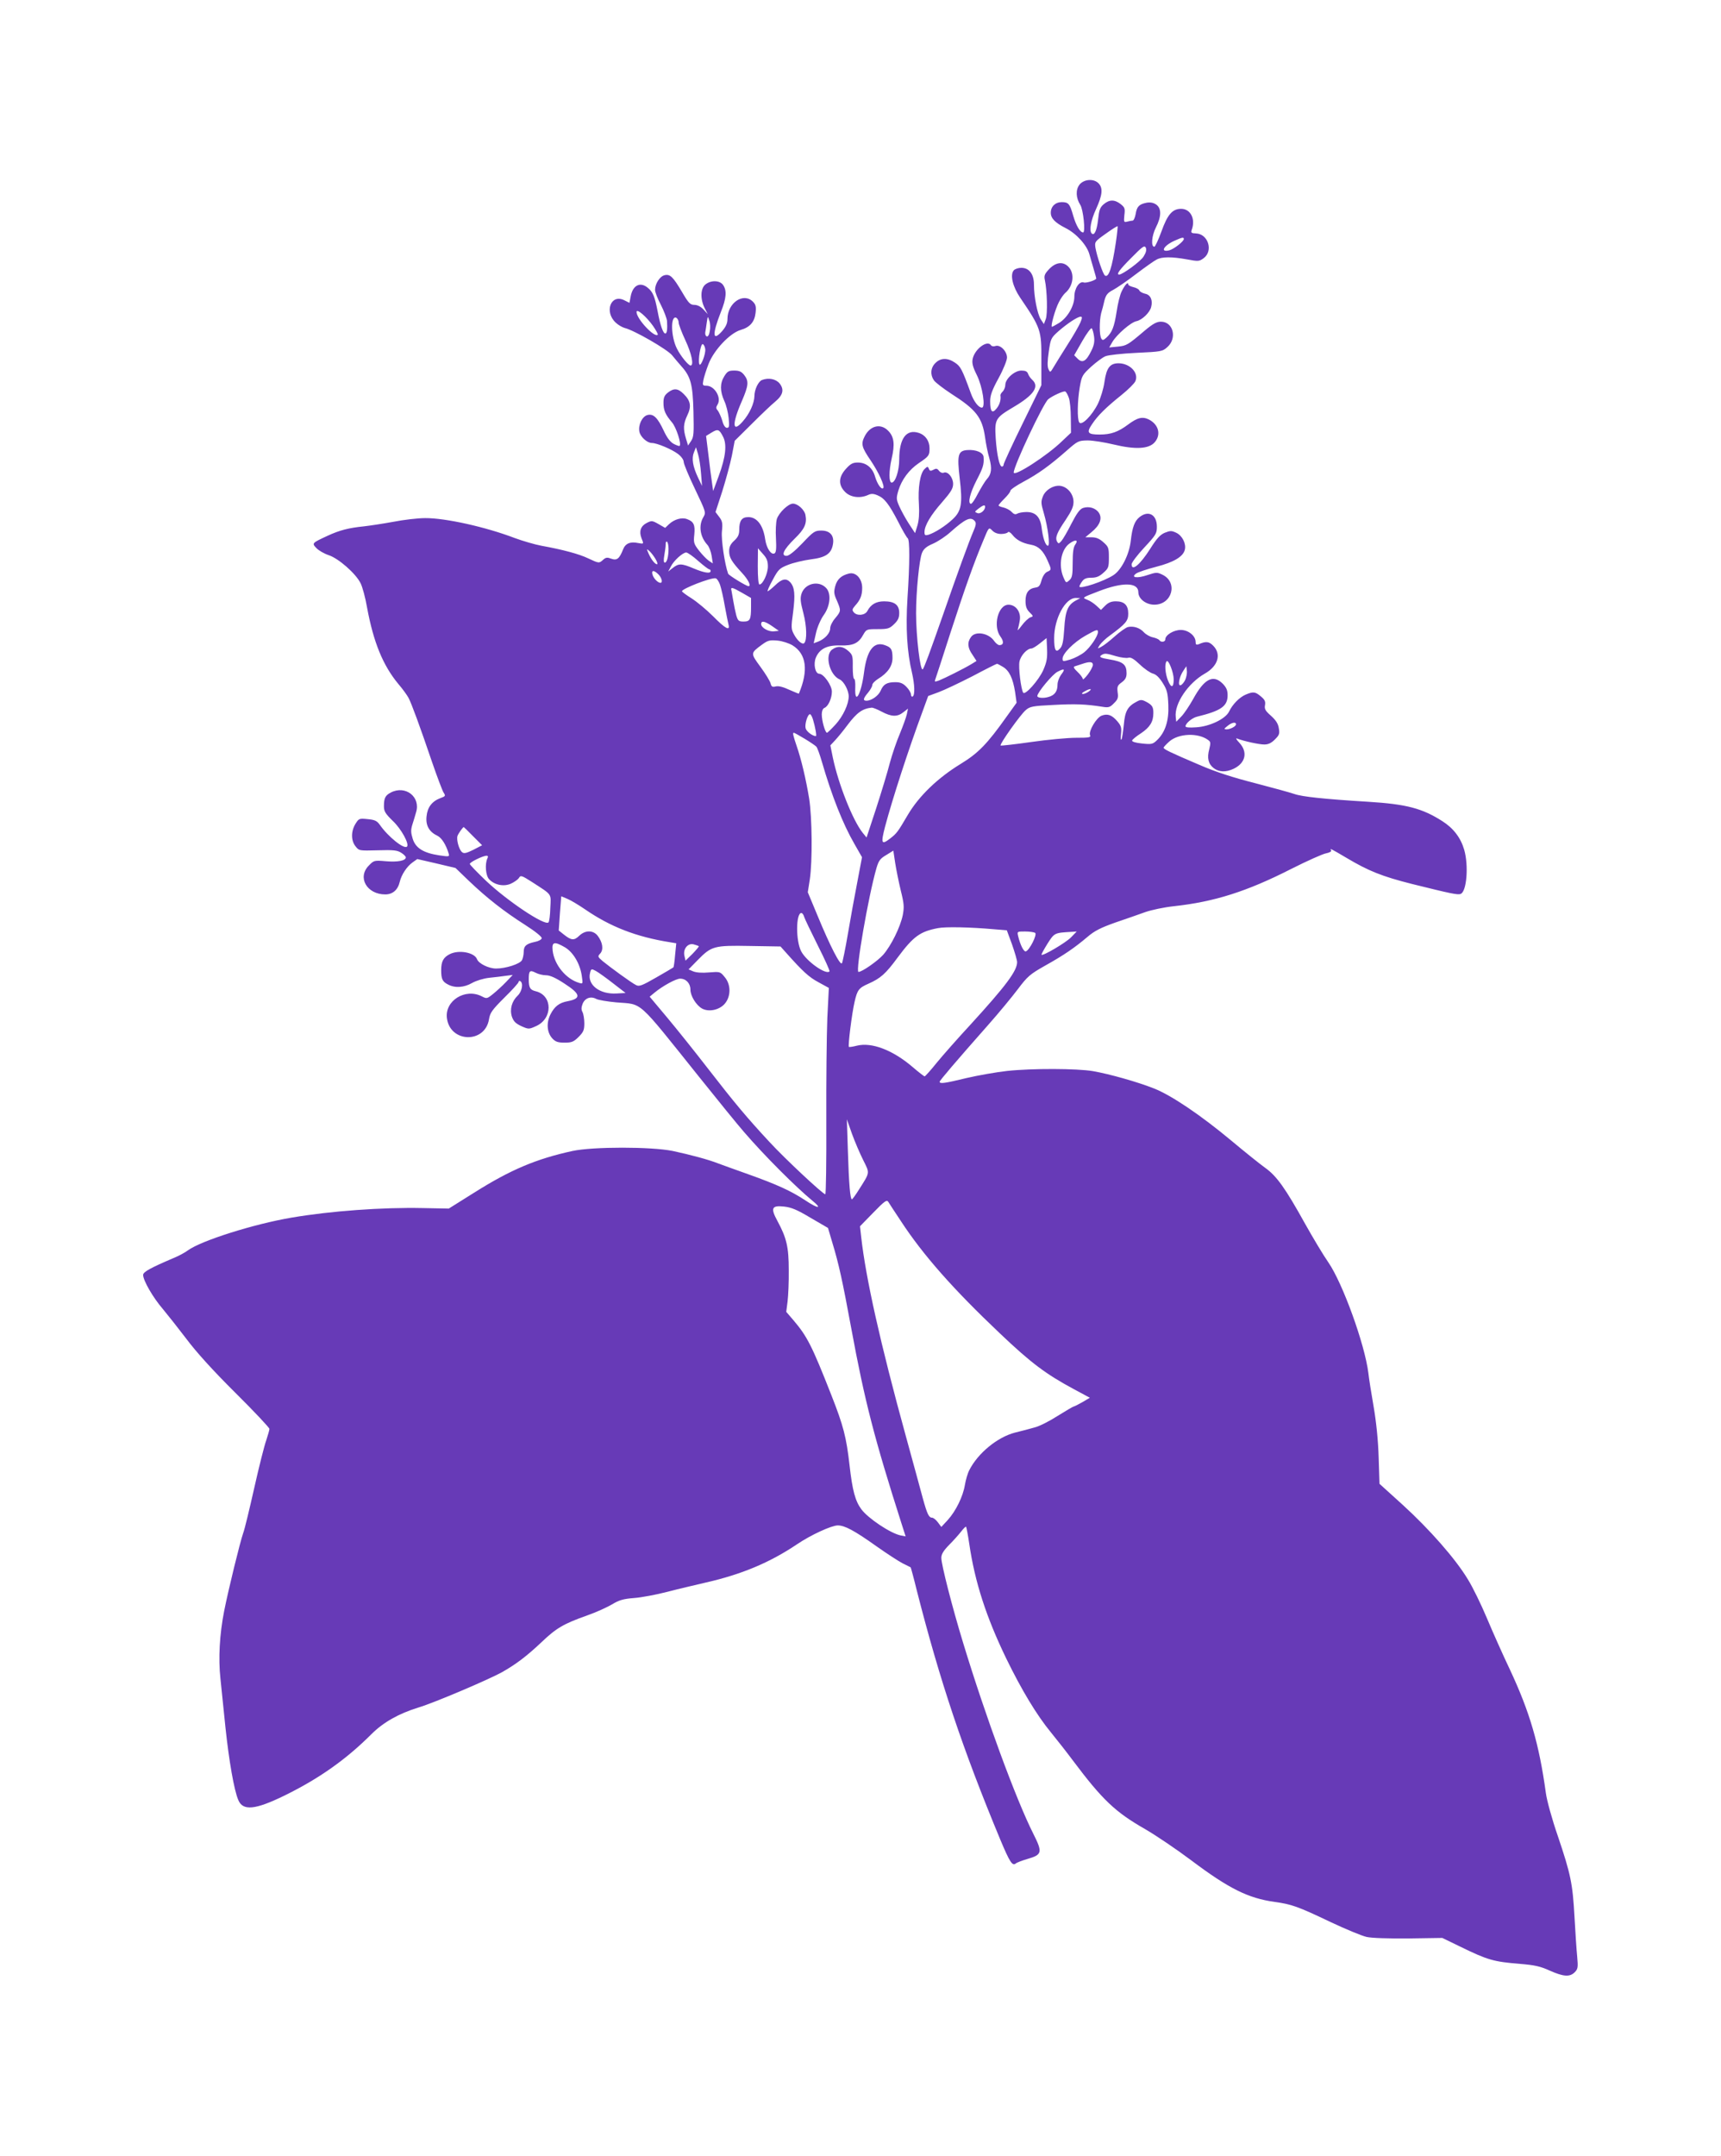 <?xml version="1.0" standalone="no"?>
<!DOCTYPE svg PUBLIC "-//W3C//DTD SVG 20010904//EN"
 "http://www.w3.org/TR/2001/REC-SVG-20010904/DTD/svg10.dtd">
<svg version="1.0" xmlns="http://www.w3.org/2000/svg"
 width="1022pt" height="1280pt" viewBox="0 0 1022 1280"
 preserveAspectRatio="xMidYMid meet">
<g transform="translate(0,1280) scale(0.1,-0.1)"
fill="#673ab7" stroke="none">
<path d="M6410 11703 c-23 -30 -21 -78 5 -119 18 -27 32 -164 17 -164 -18 0
-42 41 -59 100 -20 70 -28 80 -68 80 -38 0 -65 -26 -65 -63 0 -33 25 -59 88
-91 64 -32 128 -103 142 -158 7 -23 18 -64 26 -90 8 -26 14 -49 14 -51 0 -10
-60 -29 -74 -24 -26 10 -56 -35 -56 -84 0 -55 -41 -126 -92 -157 -20 -12 -38
-22 -41 -22 -10 0 19 104 41 146 11 22 28 46 37 54 49 41 59 117 19 157 -33
33 -77 26 -117 -18 -24 -26 -28 -37 -22 -63 13 -59 17 -201 5 -231 l-11 -29
-19 29 c-20 33 -40 133 -40 206 0 61 -28 99 -75 99 -18 0 -38 -7 -45 -15 -23
-27 -6 -97 38 -162 123 -181 127 -193 126 -369 l0 -151 -112 -229 c-62 -126
-112 -235 -112 -242 0 -6 -4 -12 -10 -12 -15 0 -30 68 -37 167 -7 114 -3 122
105 186 121 71 156 122 112 162 -11 10 -22 26 -25 36 -5 14 -16 19 -40 19 -40
0 -95 -49 -95 -85 0 -13 -7 -30 -15 -39 -9 -8 -15 -19 -14 -23 4 -26 -4 -54
-22 -77 -27 -34 -39 -21 -39 43 0 33 11 65 50 136 28 51 50 106 50 122 0 38
-40 78 -68 69 -11 -4 -23 -2 -27 4 -21 34 -97 -22 -109 -81 -5 -25 1 -48 25
-96 34 -69 53 -193 30 -193 -20 0 -48 36 -66 86 -52 143 -61 159 -94 181 -44
30 -85 29 -116 -2 -29 -28 -32 -70 -9 -103 9 -13 55 -48 102 -79 149 -95 185
-141 202 -261 5 -37 16 -92 25 -122 17 -61 13 -95 -15 -125 -10 -11 -33 -49
-52 -84 -18 -36 -37 -64 -43 -62 -19 4 -5 63 34 139 39 75 45 95 42 138 -1 27
-45 46 -97 42 -55 -4 -61 -29 -45 -167 18 -151 11 -195 -42 -244 -44 -41 -106
-80 -144 -92 -19 -5 -23 -3 -23 16 0 39 37 101 105 178 52 60 65 81 65 108 0
38 -31 76 -55 67 -9 -4 -21 1 -29 11 -10 14 -17 15 -33 6 -17 -9 -22 -7 -27 6
-6 15 -9 15 -27 -3 -25 -26 -39 -110 -32 -210 3 -52 0 -94 -9 -124 l-14 -45
-38 58 c-20 31 -45 77 -56 102 -18 41 -18 48 -5 93 20 65 63 123 122 163 59
40 63 45 63 87 0 44 -24 79 -64 92 -74 24 -116 -33 -116 -158 0 -67 -23 -137
-45 -137 -17 0 -17 67 0 142 20 86 15 131 -22 167 -44 44 -106 29 -138 -34
-23 -45 -19 -64 35 -143 48 -71 86 -154 75 -165 -11 -11 -35 24 -48 67 -15 54
-53 85 -103 85 -29 0 -43 -7 -70 -37 -45 -49 -47 -96 -5 -138 32 -32 88 -39
135 -18 19 9 32 9 56 -1 42 -17 69 -52 124 -158 25 -50 51 -94 56 -97 13 -8
13 -147 -1 -356 -11 -177 -3 -319 27 -444 16 -70 18 -131 4 -140 -5 -3 -10 2
-10 11 0 10 -12 31 -27 46 -20 21 -36 28 -66 28 -50 0 -71 -12 -87 -50 -13
-30 -54 -60 -85 -60 -22 0 -19 14 10 48 14 17 25 37 25 45 0 9 16 25 35 37 57
35 85 76 85 123 0 51 -7 63 -43 76 -67 26 -109 -28 -126 -161 -17 -132 -57
-200 -52 -88 1 28 -2 50 -7 50 -5 0 -8 32 -8 71 1 65 -1 72 -27 95 -32 28 -63
31 -95 8 -46 -32 -16 -152 45 -178 24 -11 53 -65 53 -100 0 -46 -33 -117 -77
-166 -25 -27 -48 -50 -52 -50 -11 0 -31 71 -31 109 0 19 6 34 15 38 23 8 45
57 45 97 0 37 -49 106 -75 106 -24 0 -36 58 -20 96 22 52 67 75 146 72 76 -2
108 13 136 65 18 31 20 32 85 32 60 0 70 3 97 29 24 23 31 38 31 67 0 48 -28
69 -90 69 -48 0 -79 -19 -99 -57 -14 -27 -62 -31 -81 -8 -11 13 -9 19 7 38 32
35 43 62 43 107 0 54 -37 95 -78 85 -46 -11 -71 -34 -82 -75 -9 -34 -8 -47 10
-86 25 -59 25 -62 -10 -104 -17 -19 -30 -46 -30 -60 0 -29 -31 -63 -71 -79
l-27 -10 14 62 c8 35 28 81 46 106 38 53 45 126 15 159 -43 48 -126 30 -147
-32 -9 -28 -7 -48 11 -117 20 -77 22 -159 5 -177 -11 -11 -40 13 -60 50 -18
33 -19 41 -6 135 13 104 9 146 -17 176 -24 26 -50 21 -90 -18 -20 -19 -40 -35
-44 -35 -4 0 9 30 30 68 33 62 41 69 92 89 30 12 90 26 133 32 89 11 122 33
132 88 10 52 -16 83 -68 83 -39 0 -47 -5 -113 -75 -47 -49 -80 -75 -94 -75
-35 0 -18 37 48 102 59 57 74 90 64 141 -6 31 -46 67 -74 67 -28 0 -84 -54
-96 -92 -5 -19 -8 -70 -5 -115 3 -59 1 -82 -8 -88 -20 -12 -48 29 -56 83 -12
84 -49 132 -100 132 -39 0 -54 -21 -54 -75 0 -28 -7 -44 -30 -65 -22 -20 -30
-37 -30 -62 0 -38 14 -62 77 -130 37 -40 55 -78 38 -78 -13 0 -117 64 -121 74
-20 54 -42 202 -37 251 5 48 3 61 -16 86 l-22 29 40 123 c21 67 47 162 57 211
l17 89 102 101 c56 56 118 115 138 131 47 39 55 72 27 108 -22 27 -65 36 -105
21 -22 -9 -45 -57 -45 -96 -1 -43 -29 -105 -70 -151 -62 -71 -64 -13 -4 123
39 91 42 117 13 154 -16 20 -29 26 -59 26 -33 0 -41 -5 -59 -34 -26 -42 -26
-88 0 -146 12 -25 23 -71 26 -102 5 -49 3 -58 -10 -58 -10 0 -21 15 -28 43 -7
23 -19 49 -26 59 -12 13 -12 20 -2 36 25 40 -17 112 -66 112 -22 0 -24 3 -18
33 3 17 17 61 31 97 32 82 126 182 190 201 56 16 83 48 89 102 4 36 1 49 -16
66 -57 57 -151 -8 -151 -103 0 -25 -9 -45 -31 -71 -58 -66 -61 -22 -8 113 33
82 36 127 13 160 -19 28 -72 30 -105 3 -30 -24 -31 -88 -4 -141 l18 -35 -26
28 c-16 17 -36 27 -54 27 -24 0 -34 10 -72 75 -55 93 -72 109 -105 101 -28 -7
-56 -51 -56 -87 0 -13 15 -52 34 -88 19 -37 35 -80 37 -96 3 -47 0 -75 -10
-75 -13 0 -30 47 -46 133 -17 88 -28 114 -59 139 -45 37 -89 14 -101 -53 l-7
-37 -30 15 c-80 41 -122 -68 -51 -133 15 -14 38 -27 52 -31 56 -13 253 -127
282 -162 16 -20 41 -49 55 -65 56 -62 68 -108 72 -269 3 -129 2 -151 -14 -175
l-18 -27 -12 40 c-18 59 -16 89 7 138 26 53 21 87 -21 128 -34 34 -58 36 -94
8 -20 -16 -26 -29 -26 -60 0 -45 11 -70 50 -116 25 -28 58 -129 46 -140 -2 -3
-18 3 -34 11 -21 11 -40 35 -60 78 -37 79 -62 103 -97 94 -31 -8 -56 -58 -48
-99 6 -31 46 -67 74 -67 30 0 118 -37 155 -65 20 -15 34 -35 34 -47 0 -12 30
-84 67 -161 65 -137 66 -139 50 -167 -30 -50 -20 -117 24 -165 10 -11 21 -40
25 -65 l7 -45 -24 16 c-13 9 -39 36 -58 60 -31 40 -33 48 -28 95 6 58 -4 78
-43 92 -31 12 -76 -1 -107 -30 l-23 -22 -40 23 c-37 21 -41 21 -70 6 -35 -18
-46 -49 -31 -89 15 -37 15 -36 -19 -30 -47 10 -76 -2 -90 -38 -22 -56 -37 -67
-70 -55 -24 9 -32 8 -48 -6 -24 -22 -25 -22 -89 8 -54 26 -151 52 -278 75 -38
7 -110 28 -159 46 -170 65 -411 119 -531 118 -44 0 -129 -10 -190 -22 -60 -11
-139 -23 -175 -27 -89 -9 -144 -23 -215 -56 -93 -43 -94 -44 -66 -73 13 -14
46 -33 73 -42 58 -19 160 -108 189 -166 11 -21 29 -87 39 -146 38 -205 94
-342 185 -452 26 -30 53 -68 61 -83 18 -34 68 -170 140 -382 30 -87 61 -169
68 -180 13 -20 12 -22 -18 -33 -51 -19 -78 -55 -83 -109 -6 -54 16 -92 65
-115 25 -12 51 -54 66 -104 6 -20 5 -21 -56 -12 -93 14 -140 43 -157 98 -11
35 -12 52 -3 82 7 21 17 55 23 76 28 91 -63 162 -150 117 -33 -17 -41 -33 -41
-82 0 -30 9 -44 53 -87 50 -47 99 -137 84 -152 -17 -18 -113 59 -162 130 -17
23 -29 29 -72 33 -50 5 -52 4 -72 -28 -27 -44 -27 -99 0 -133 21 -27 22 -27
133 -24 94 3 116 0 139 -15 15 -9 27 -22 27 -27 0 -20 -49 -29 -119 -23 -68 6
-71 5 -100 -25 -71 -70 -13 -172 97 -172 44 0 75 27 86 75 10 42 42 91 76 115
l28 20 113 -26 114 -27 80 -77 c107 -102 208 -181 332 -260 61 -39 101 -71
100 -80 -1 -8 -19 -18 -41 -22 -51 -11 -66 -24 -66 -60 0 -16 -5 -38 -10 -48
-12 -23 -97 -50 -154 -50 -43 0 -103 29 -113 55 -15 41 -109 58 -163 30 -37
-19 -50 -43 -50 -94 0 -53 7 -69 41 -86 41 -22 95 -18 142 9 25 14 67 27 102
31 33 3 78 9 100 12 l40 5 -40 -42 c-22 -23 -57 -55 -77 -71 -36 -29 -38 -29
-67 -14 -98 50 -220 -26 -207 -129 18 -147 226 -153 250 -7 6 38 18 55 91 128
47 46 85 88 85 94 0 6 5 7 10 4 19 -12 10 -61 -15 -85 -36 -34 -49 -82 -35
-126 10 -28 22 -40 56 -56 43 -19 45 -19 87 0 100 44 100 182 -1 207 -34 8
-42 21 -42 71 0 51 6 57 41 39 15 -8 43 -15 62 -15 23 0 57 -15 110 -50 96
-62 100 -88 18 -104 -50 -9 -78 -31 -102 -78 -26 -51 -21 -109 12 -144 18 -19
33 -24 72 -24 42 0 54 5 83 34 29 29 34 41 34 81 0 25 -5 55 -11 67 -8 14 -7
28 1 49 14 34 48 46 80 29 12 -7 67 -16 121 -21 158 -13 118 23 488 -439 112
-140 233 -289 269 -330 123 -143 309 -328 406 -408 62 -50 34 -49 -42 2 -85
56 -168 94 -342 156 -74 26 -153 55 -175 63 -58 23 -167 52 -270 74 -128 26
-473 26 -595 0 -215 -47 -366 -110 -585 -248 l-150 -94 -155 3 c-239 5 -546
-17 -780 -57 -223 -38 -534 -136 -614 -194 -17 -13 -56 -34 -86 -46 -136 -58
-180 -82 -180 -100 0 -33 59 -135 116 -201 30 -36 94 -117 142 -180 56 -75
156 -186 289 -318 112 -111 203 -208 203 -215 0 -7 -9 -37 -19 -68 -11 -30
-43 -157 -71 -282 -28 -124 -57 -246 -66 -269 -19 -55 -87 -332 -113 -463 -27
-137 -35 -281 -22 -400 6 -55 19 -186 30 -292 21 -197 51 -371 76 -429 27 -66
100 -59 274 26 204 100 365 213 517 365 70 70 162 122 279 158 94 28 415 165
495 209 85 48 148 96 236 179 88 84 131 109 272 159 52 18 117 48 146 65 43
26 68 33 132 38 43 3 132 20 198 37 65 17 168 41 228 55 211 48 379 118 541
227 81 55 205 112 242 112 41 0 98 -30 230 -124 61 -43 130 -88 155 -101 25
-12 46 -23 48 -24 1 -1 18 -62 36 -136 137 -537 273 -944 496 -1480 57 -136
72 -158 92 -142 7 6 39 18 70 27 87 25 90 39 34 150 -102 202 -284 697 -416
1131 -66 216 -130 467 -130 506 0 22 12 42 46 77 26 26 58 62 72 80 14 18 27
31 29 28 2 -2 11 -48 19 -102 33 -226 101 -435 219 -679 92 -189 182 -338 266
-440 36 -44 94 -118 129 -165 177 -236 253 -308 432 -410 62 -36 185 -119 273
-185 222 -167 337 -224 493 -246 102 -14 139 -27 332 -119 91 -43 188 -83 215
-89 30 -7 129 -10 250 -9 l200 3 105 -51 c166 -81 199 -90 356 -103 88 -7 122
-15 177 -40 81 -36 119 -39 148 -10 19 19 21 29 15 93 -4 39 -11 145 -16 236
-11 198 -22 252 -99 480 -34 98 -65 210 -71 255 -40 292 -96 482 -214 734 -41
86 -102 223 -136 304 -34 81 -85 186 -114 232 -73 121 -226 295 -386 441
l-138 125 -5 157 c-3 101 -14 209 -30 302 -14 80 -28 169 -31 198 -21 171
-153 535 -238 658 -30 43 -92 147 -138 229 -116 209 -168 283 -237 332 -32 23
-123 96 -203 163 -179 149 -353 267 -457 308 -98 39 -265 86 -363 103 -95 16
-361 17 -510 1 -63 -7 -171 -26 -240 -42 -128 -31 -160 -36 -160 -22 0 7 98
122 288 337 63 71 142 167 176 212 58 77 72 89 162 140 111 62 174 105 252
171 42 36 78 54 165 85 62 21 142 49 178 62 37 13 113 29 170 35 239 26 433
87 696 221 95 48 189 90 208 93 20 4 33 11 30 17 -10 15 -2 11 91 -44 131 -78
211 -110 389 -155 230 -57 271 -66 289 -59 36 14 48 168 21 262 -21 72 -64
128 -130 170 -119 76 -213 101 -440 115 -261 16 -393 30 -438 46 -23 8 -128
37 -232 64 -133 34 -233 66 -330 108 -176 75 -215 94 -215 103 0 4 15 20 34
37 55 48 170 53 230 9 16 -11 16 -18 7 -55 -14 -52 -6 -87 26 -112 31 -24 73
-26 119 -4 71 34 85 99 34 154 -19 20 -24 30 -13 25 42 -16 130 -35 161 -35
24 0 42 9 63 30 26 26 29 34 23 67 -4 27 -18 48 -47 74 -33 29 -39 40 -35 62
4 22 -1 33 -24 52 -34 29 -46 30 -91 11 -37 -16 -78 -58 -98 -100 -21 -44
-115 -89 -195 -94 -42 -3 -64 -1 -64 6 0 17 39 50 68 57 143 35 182 62 182
127 0 30 -7 46 -29 69 -57 57 -110 29 -176 -92 -22 -39 -53 -86 -70 -103 l-30
-31 -3 28 c-9 79 73 201 173 258 78 44 100 115 49 166 -25 25 -43 27 -86 8
-14 -5 -18 -2 -18 14 0 36 -43 71 -88 71 -42 0 -92 -30 -92 -56 0 -16 -26 -19
-35 -5 -3 5 -20 13 -38 17 -17 3 -42 17 -54 30 -24 27 -63 39 -96 31 -12 -4
-47 -28 -77 -55 -30 -27 -66 -55 -80 -62 -24 -13 -24 -13 -9 11 9 13 36 39 60
56 95 70 109 87 109 130 0 50 -23 73 -74 73 -26 0 -44 -7 -63 -26 l-25 -25
-27 25 c-14 13 -39 30 -56 36 -30 12 -29 12 70 50 142 55 235 53 235 -6 0 -39
45 -74 95 -74 106 0 142 133 48 178 -31 15 -37 15 -88 -2 -61 -21 -103 -16
-68 9 11 8 65 26 119 40 105 27 160 60 170 101 9 36 -15 84 -51 101 -28 13
-35 13 -68 0 -28 -12 -48 -34 -87 -96 -60 -94 -110 -136 -110 -91 0 10 34 55
75 99 70 75 75 84 75 124 0 72 -50 99 -103 57 -29 -23 -43 -60 -52 -141 -9
-81 -55 -172 -102 -203 -55 -37 -203 -86 -203 -68 0 4 7 18 16 30 11 16 25 22
54 22 30 0 48 7 72 29 31 27 33 34 33 91 0 57 -2 64 -33 91 -23 21 -43 29 -69
29 l-38 0 36 30 c51 41 66 82 45 115 -19 29 -59 41 -95 29 -19 -7 -37 -32 -69
-94 -23 -46 -50 -92 -59 -102 -15 -17 -18 -17 -26 -3 -12 23 -1 52 51 128 35
53 47 78 47 107 0 44 -31 84 -71 94 -40 10 -93 -19 -110 -59 -13 -33 -13 -42
5 -103 24 -82 38 -192 24 -192 -14 0 -30 45 -37 104 -8 67 -36 96 -90 96 -23
0 -48 -5 -56 -10 -10 -6 -20 -3 -33 11 -10 11 -32 22 -48 26 -16 3 -29 9 -29
12 0 4 16 22 35 41 19 19 35 39 35 46 0 7 35 31 78 54 88 47 157 97 256 184
66 58 70 60 125 61 31 0 100 -11 154 -24 129 -31 209 -27 244 13 39 45 24 105
-34 135 -38 19 -68 12 -123 -29 -60 -45 -103 -60 -170 -60 -71 0 -79 11 -46
60 34 52 84 101 175 174 40 32 77 69 83 82 22 48 -29 105 -97 107 -53 1 -74
-26 -86 -109 -5 -39 -22 -95 -39 -131 -35 -70 -97 -133 -111 -111 -13 19 -11
127 3 209 12 68 15 73 68 122 30 27 69 56 85 62 17 7 99 16 184 20 147 7 154
8 183 34 60 53 35 151 -38 151 -25 0 -47 -12 -95 -52 -101 -86 -109 -91 -161
-96 l-51 -5 19 33 c26 44 110 117 143 123 33 7 79 51 87 84 11 41 -4 73 -36
79 -16 4 -31 12 -34 19 -2 7 -18 16 -35 20 -17 4 -31 11 -31 16 0 19 -20 -2
-38 -39 -11 -20 -24 -75 -31 -122 -14 -91 -27 -124 -61 -155 -18 -16 -23 -17
-30 -5 -12 19 -12 105 -1 150 6 19 15 54 20 77 9 33 19 45 52 62 22 12 84 54
137 95 53 40 108 79 121 85 31 17 90 17 179 1 69 -13 74 -12 100 7 58 43 27
144 -46 147 -27 1 -31 4 -25 21 24 65 -7 125 -63 125 -52 0 -81 -34 -117 -135
-18 -49 -37 -90 -42 -90 -21 0 -16 64 9 114 34 66 34 115 1 137 -17 11 -35 14
-57 10 -44 -9 -57 -23 -64 -67 -4 -22 -12 -39 -18 -39 -6 0 -21 -3 -32 -6 -20
-5 -21 -3 -17 39 5 39 2 46 -22 65 -36 28 -67 28 -101 -1 -22 -19 -27 -34 -33
-90 -7 -64 -22 -99 -38 -83 -16 16 -5 78 26 145 37 81 42 123 16 151 -28 31
-88 27 -115 -7z m216 -345 c-22 -147 -42 -208 -64 -194 -12 7 -48 114 -57 166
-5 34 -3 37 62 83 36 26 68 46 70 44 1 -2 -3 -47 -11 -99z m404 23 c0 -14 -59
-60 -86 -67 -57 -14 -34 28 31 57 47 21 55 22 55 10z m-239 -104 c-17 -28
-124 -107 -145 -107 -19 0 2 29 72 99 67 68 78 76 86 61 6 -13 2 -29 -13 -53z
m-2913 -412 c18 -26 31 -50 28 -52 -19 -20 -126 94 -126 135 0 23 59 -28 98
-83z m152 21 c0 -11 18 -59 40 -106 37 -79 52 -150 31 -150 -13 0 -59 56 -81
100 -36 70 -39 197 -5 184 8 -4 15 -16 15 -28z m185 -52 c-3 -21 -11 -34 -18
-31 -7 2 -10 13 -9 23 2 10 6 37 9 59 6 40 6 40 15 12 6 -15 7 -44 3 -63z
m2201 52 c-8 -19 -42 -79 -77 -133 -34 -54 -71 -113 -82 -132 -20 -34 -21 -34
-31 -12 -7 16 -6 48 2 103 11 77 13 82 58 122 53 46 113 86 132 86 9 0 9 -8
-2 -34z m81 -84 c4 -30 0 -53 -17 -86 -29 -60 -52 -74 -80 -46 l-21 21 48 84
c26 46 52 80 56 76 5 -5 11 -27 14 -49z m-2309 -74 c4 -30 -28 -110 -35 -90
-9 24 8 123 20 119 7 -2 13 -15 15 -29z m2159 -289 c7 -19 12 -73 12 -121 l1
-87 -53 -50 c-88 -86 -287 -214 -287 -186 0 39 175 410 205 435 23 19 88 49
100 46 6 -1 15 -18 22 -37z m-2054 -230 c25 -46 17 -121 -25 -235 l-33 -89 -7
50 c-4 28 -14 101 -21 164 l-14 113 31 19 c39 24 47 21 69 -22z m-130 -219 l6
-75 -24 50 c-31 66 -39 114 -24 150 l12 30 12 -40 c7 -22 15 -74 18 -115z
m1687 -198 c0 -22 -28 -45 -46 -38 -18 7 -17 8 6 26 27 21 40 25 40 12z m-61
-86 c9 -10 7 -25 -9 -61 -26 -61 -93 -244 -180 -495 -81 -231 -111 -312 -120
-323 -15 -17 -40 194 -40 333 0 129 19 317 35 357 10 25 27 39 67 56 29 13 76
44 103 69 89 79 120 93 144 64z m156 -76 c19 0 37 5 40 10 4 6 15 0 27 -15 24
-31 60 -50 111 -59 44 -8 72 -35 98 -94 24 -54 24 -55 -3 -67 -13 -6 -26 -26
-33 -50 -8 -31 -16 -41 -35 -43 -41 -6 -60 -30 -60 -79 0 -33 6 -50 24 -68 23
-23 24 -24 5 -30 -11 -4 -34 -25 -51 -48 -17 -23 -28 -34 -24 -24 3 10 9 35
12 55 8 49 -24 92 -67 92 -62 0 -94 -127 -48 -189 22 -30 19 -51 -6 -51 -8 0
-21 11 -30 23 -32 49 -113 63 -139 25 -23 -32 -20 -64 9 -105 l24 -37 -31 -19
c-43 -26 -157 -83 -192 -97 -23 -8 -27 -8 -23 3 3 8 44 133 91 280 89 274 139
414 196 550 32 78 32 78 52 58 12 -13 31 -21 53 -21z m-1975 -88 c0 -48 -10
-82 -22 -82 -7 0 -8 15 -3 43 4 23 8 52 8 64 -1 13 3 20 8 17 5 -3 9 -22 9
-42z m2416 26 c-12 -16 -16 -47 -16 -109 0 -73 -3 -89 -20 -104 -19 -17 -20
-17 -35 18 -31 73 -13 166 37 201 35 25 53 21 34 -6z m-2493 -87 c10 -17 14
-31 9 -31 -13 0 -36 30 -51 65 -12 28 -12 29 6 13 10 -9 26 -30 36 -47z m667
-44 c0 -42 -30 -107 -50 -107 -6 0 -10 41 -10 108 l1 107 29 -33 c23 -25 30
-42 30 -75z m-414 33 c31 -27 61 -50 66 -50 4 0 8 -4 8 -10 0 -17 -38 -11
-100 15 -73 31 -90 31 -125 3 l-27 -21 16 30 c17 35 71 83 91 83 8 0 40 -22
71 -50z m-236 -80 c20 -20 27 -50 12 -50 -15 0 -40 25 -47 48 -8 28 8 29 35 2z
m366 -62 c7 -21 20 -77 28 -125 9 -49 19 -98 22 -110 11 -42 -19 -25 -91 48
-39 39 -96 86 -127 106 -32 20 -58 39 -58 43 0 15 170 81 199 77 8 -1 20 -19
27 -39z m132 -48 l52 -30 0 -54 c0 -74 -6 -86 -44 -86 -29 0 -34 4 -44 38 -5
20 -13 57 -17 82 -4 25 -9 53 -11 63 -7 24 3 22 64 -13z m1981 -45 c-48 -26
-63 -62 -69 -167 -5 -75 -10 -102 -25 -118 -25 -28 -35 -11 -35 61 0 116 66
240 129 239 l26 -1 -26 -14z m-1804 -152 l40 -28 -28 -3 c-32 -4 -77 21 -77
43 0 22 21 18 65 -12z m1935 -35 c0 -25 -46 -92 -81 -120 -20 -16 -57 -35 -82
-43 -45 -13 -47 -13 -47 5 0 30 66 96 134 135 67 38 76 41 76 23z m-325 -227
c-27 -60 -108 -151 -119 -133 -13 21 -29 149 -22 184 7 36 45 78 71 78 7 0 30
14 51 31 l39 31 3 -66 c2 -54 -2 -77 -23 -125z m-1489 148 c83 -51 96 -149 38
-287 0 -1 -26 9 -57 23 -36 17 -64 24 -80 20 -20 -5 -26 -2 -31 18 -3 13 -30
57 -60 98 -60 82 -60 81 9 132 36 26 46 28 93 24 29 -3 68 -16 88 -28z m1923
-65 c28 -8 61 -12 71 -9 14 5 33 -6 69 -40 27 -26 62 -50 78 -54 19 -5 38 -24
58 -56 26 -41 30 -60 33 -130 4 -93 -18 -162 -67 -209 -25 -24 -32 -26 -89
-20 -39 4 -61 11 -59 18 2 6 26 26 53 43 52 35 73 68 73 118 1 38 -7 50 -43
69 -25 13 -33 13 -55 1 -54 -28 -70 -56 -77 -135 -4 -41 -10 -82 -14 -89 -5
-8 -6 5 -3 30 4 38 1 50 -21 76 -33 39 -59 48 -95 34 -31 -13 -77 -91 -68
-115 6 -14 -4 -16 -83 -16 -49 0 -169 -11 -266 -25 -98 -14 -179 -23 -182 -21
-7 8 118 184 149 210 25 22 41 25 165 31 128 7 190 5 291 -11 36 -6 45 -3 68
21 23 22 27 33 22 65 -4 33 -1 41 24 59 22 16 29 30 29 54 0 52 -21 69 -100
82 -55 9 -66 15 -49 26 19 12 28 11 88 -7z m341 -136 c0 -52 -15 -55 -34 -8
-17 42 -21 101 -8 114 11 12 41 -65 42 -106z m-480 85 c0 -10 -14 -36 -30 -57
-17 -22 -30 -34 -30 -27 0 7 -14 26 -31 42 -21 20 -27 30 -17 33 7 2 27 9 43
14 46 16 65 14 65 -5z m-534 -12 c38 -23 59 -68 72 -149 l9 -64 -59 -82 c-115
-162 -168 -217 -273 -281 -136 -83 -247 -190 -313 -301 -61 -104 -67 -112
-106 -142 -52 -40 -56 -30 -30 71 44 165 139 458 221 679 l35 96 60 22 c33 12
124 55 202 95 77 41 143 74 146 74 3 1 19 -8 36 -18z m1082 -78 c-7 -14 -19
-29 -27 -31 -19 -6 -8 52 17 87 l17 26 3 -27 c2 -15 -3 -40 -10 -55z m-737 31
c-11 -15 -21 -41 -21 -58 0 -41 -17 -64 -55 -74 -31 -9 -65 -5 -65 6 1 22 91
130 120 144 42 22 48 17 21 -18z m165 -99 c-11 -8 -27 -15 -35 -15 -10 1 -7 6
9 15 33 19 50 18 26 0z m-1230 -120 c58 -31 93 -32 129 -3 l27 21 -7 -34 c-4
-18 -23 -70 -41 -114 -19 -44 -46 -123 -60 -175 -13 -52 -50 -173 -81 -269
l-57 -173 -23 28 c-59 74 -144 288 -177 445 l-15 74 28 30 c15 16 49 57 74 91
56 74 88 97 144 103 7 0 33 -10 59 -24z m-408 -47 c13 -43 23 -98 17 -98 -20
0 -57 28 -61 47 -6 24 12 83 26 83 5 0 13 -15 18 -32z m2512 -28 c0 -12 -34
-30 -57 -30 -16 1 -15 3 6 20 25 21 51 26 51 10z m-2561 -86 c33 -20 64 -41
69 -47 6 -7 20 -46 32 -87 60 -207 126 -373 195 -492 l44 -77 -28 -148 c-16
-81 -41 -220 -56 -308 -15 -88 -31 -166 -35 -173 -9 -18 -70 100 -145 282
l-58 139 12 76 c16 108 14 367 -4 481 -19 115 -47 234 -75 314 -20 59 -24 76
-16 76 3 0 32 -16 65 -36z m-1970 -578 l54 -54 -52 -27 c-41 -20 -56 -24 -67
-14 -18 14 -35 75 -27 97 5 14 32 52 37 52 1 0 26 -24 55 -54z m2540 -322 c20
-80 21 -99 12 -147 -15 -72 -69 -181 -116 -235 -32 -36 -125 -102 -147 -102
-19 0 58 447 107 617 13 44 22 56 58 77 l42 26 11 -73 c6 -39 21 -113 33 -163z
m-2455 189 c-15 -33 -10 -100 10 -122 31 -34 85 -46 128 -28 20 9 42 24 49 34
11 18 15 17 78 -23 123 -80 113 -66 109 -154 -1 -43 -6 -82 -11 -86 -21 -22
-243 126 -372 248 -52 50 -95 94 -95 99 0 11 77 48 99 49 9 0 11 -5 5 -17z
m581 -302 c150 -103 303 -163 505 -195 l36 -6 -7 -70 c-3 -39 -8 -72 -10 -73
-2 -2 -48 -29 -102 -60 -85 -49 -102 -55 -120 -45 -27 13 -154 106 -198 142
-30 26 -31 28 -14 46 20 23 14 66 -16 105 -27 34 -74 34 -110 -1 -30 -29 -47
-27 -92 9 l-29 23 7 101 8 102 36 -15 c20 -8 68 -37 106 -63z m1300 -43 c4
-13 41 -90 82 -172 41 -81 72 -150 69 -153 -21 -22 -137 60 -168 119 -33 62
-32 228 1 228 5 0 13 -10 16 -22z m1132 -75 l72 -6 31 -84 c16 -46 30 -93 30
-105 0 -52 -67 -141 -277 -371 -75 -81 -165 -183 -201 -227 -35 -44 -68 -80
-71 -80 -4 0 -36 25 -71 55 -119 102 -244 149 -332 127 -23 -6 -44 -9 -47 -7
-6 7 18 200 34 268 16 70 25 82 82 107 72 32 102 58 174 156 93 125 133 154
239 174 44 9 192 6 337 -7z m240 -21 c14 -9 -33 -103 -55 -110 -12 -4 -33 37
-46 91 -6 27 -6 27 41 27 27 0 53 -4 60 -8z m213 -27 c-30 -31 -167 -112 -175
-103 -2 2 14 31 35 65 42 66 42 65 144 71 l30 2 -34 -35z m-3005 -59 c49 -29
90 -98 100 -170 7 -47 7 -48 -16 -41 -78 23 -147 107 -157 191 -6 53 9 57 73
20z m795 7 c2 -2 -15 -22 -37 -45 l-42 -41 -6 26 c-11 41 18 79 53 71 15 -4
29 -9 32 -11z m519 -40 c99 -111 135 -144 191 -174 l62 -34 -9 -180 c-4 -99
-7 -375 -6 -612 1 -238 -2 -433 -6 -433 -14 0 -240 211 -332 311 -133 143
-209 234 -367 438 -75 97 -183 232 -240 300 l-104 124 29 24 c47 39 127 83
152 83 35 0 61 -28 61 -65 0 -38 35 -94 70 -113 40 -21 101 -8 133 28 38 43
39 115 0 160 -26 32 -28 32 -92 27 -42 -4 -76 -1 -94 6 l-28 12 53 54 c83 85
98 89 311 85 l182 -3 34 -38z m-1029 -180 l75 -58 -54 -3 c-100 -6 -175 52
-157 122 6 25 8 26 34 12 15 -8 61 -41 102 -73z m1486 -1050 c40 -80 41 -71
-25 -175 -20 -32 -39 -58 -42 -58 -10 0 -18 91 -24 290 l-6 185 30 -85 c17
-47 47 -117 67 -157z m223 -361 c132 -202 312 -406 590 -669 183 -174 272
-241 440 -331 l93 -50 -44 -26 c-25 -14 -48 -26 -52 -26 -3 0 -46 -25 -94 -55
-48 -31 -109 -62 -137 -69 -27 -8 -81 -22 -118 -31 -104 -27 -220 -122 -271
-223 -10 -19 -21 -58 -26 -87 -11 -69 -54 -156 -102 -209 l-38 -41 -21 28
c-11 15 -27 27 -34 27 -19 0 -29 21 -55 115 -12 44 -57 211 -101 370 -151 548
-238 939 -265 1182 l-7 63 79 81 c67 69 80 78 89 64 5 -9 39 -60 74 -113z
m-535 18 l103 -60 26 -88 c38 -125 60 -225 112 -507 80 -434 138 -657 298
-1158 l25 -78 -31 6 c-60 13 -192 101 -232 155 -36 49 -53 110 -70 261 -19
167 -36 234 -109 419 -114 290 -143 347 -224 442 l-43 50 8 62 c4 33 8 117 7
186 0 137 -13 191 -67 291 -42 77 -35 94 39 86 44 -5 76 -18 158 -67z"/>
</g>
</svg>
